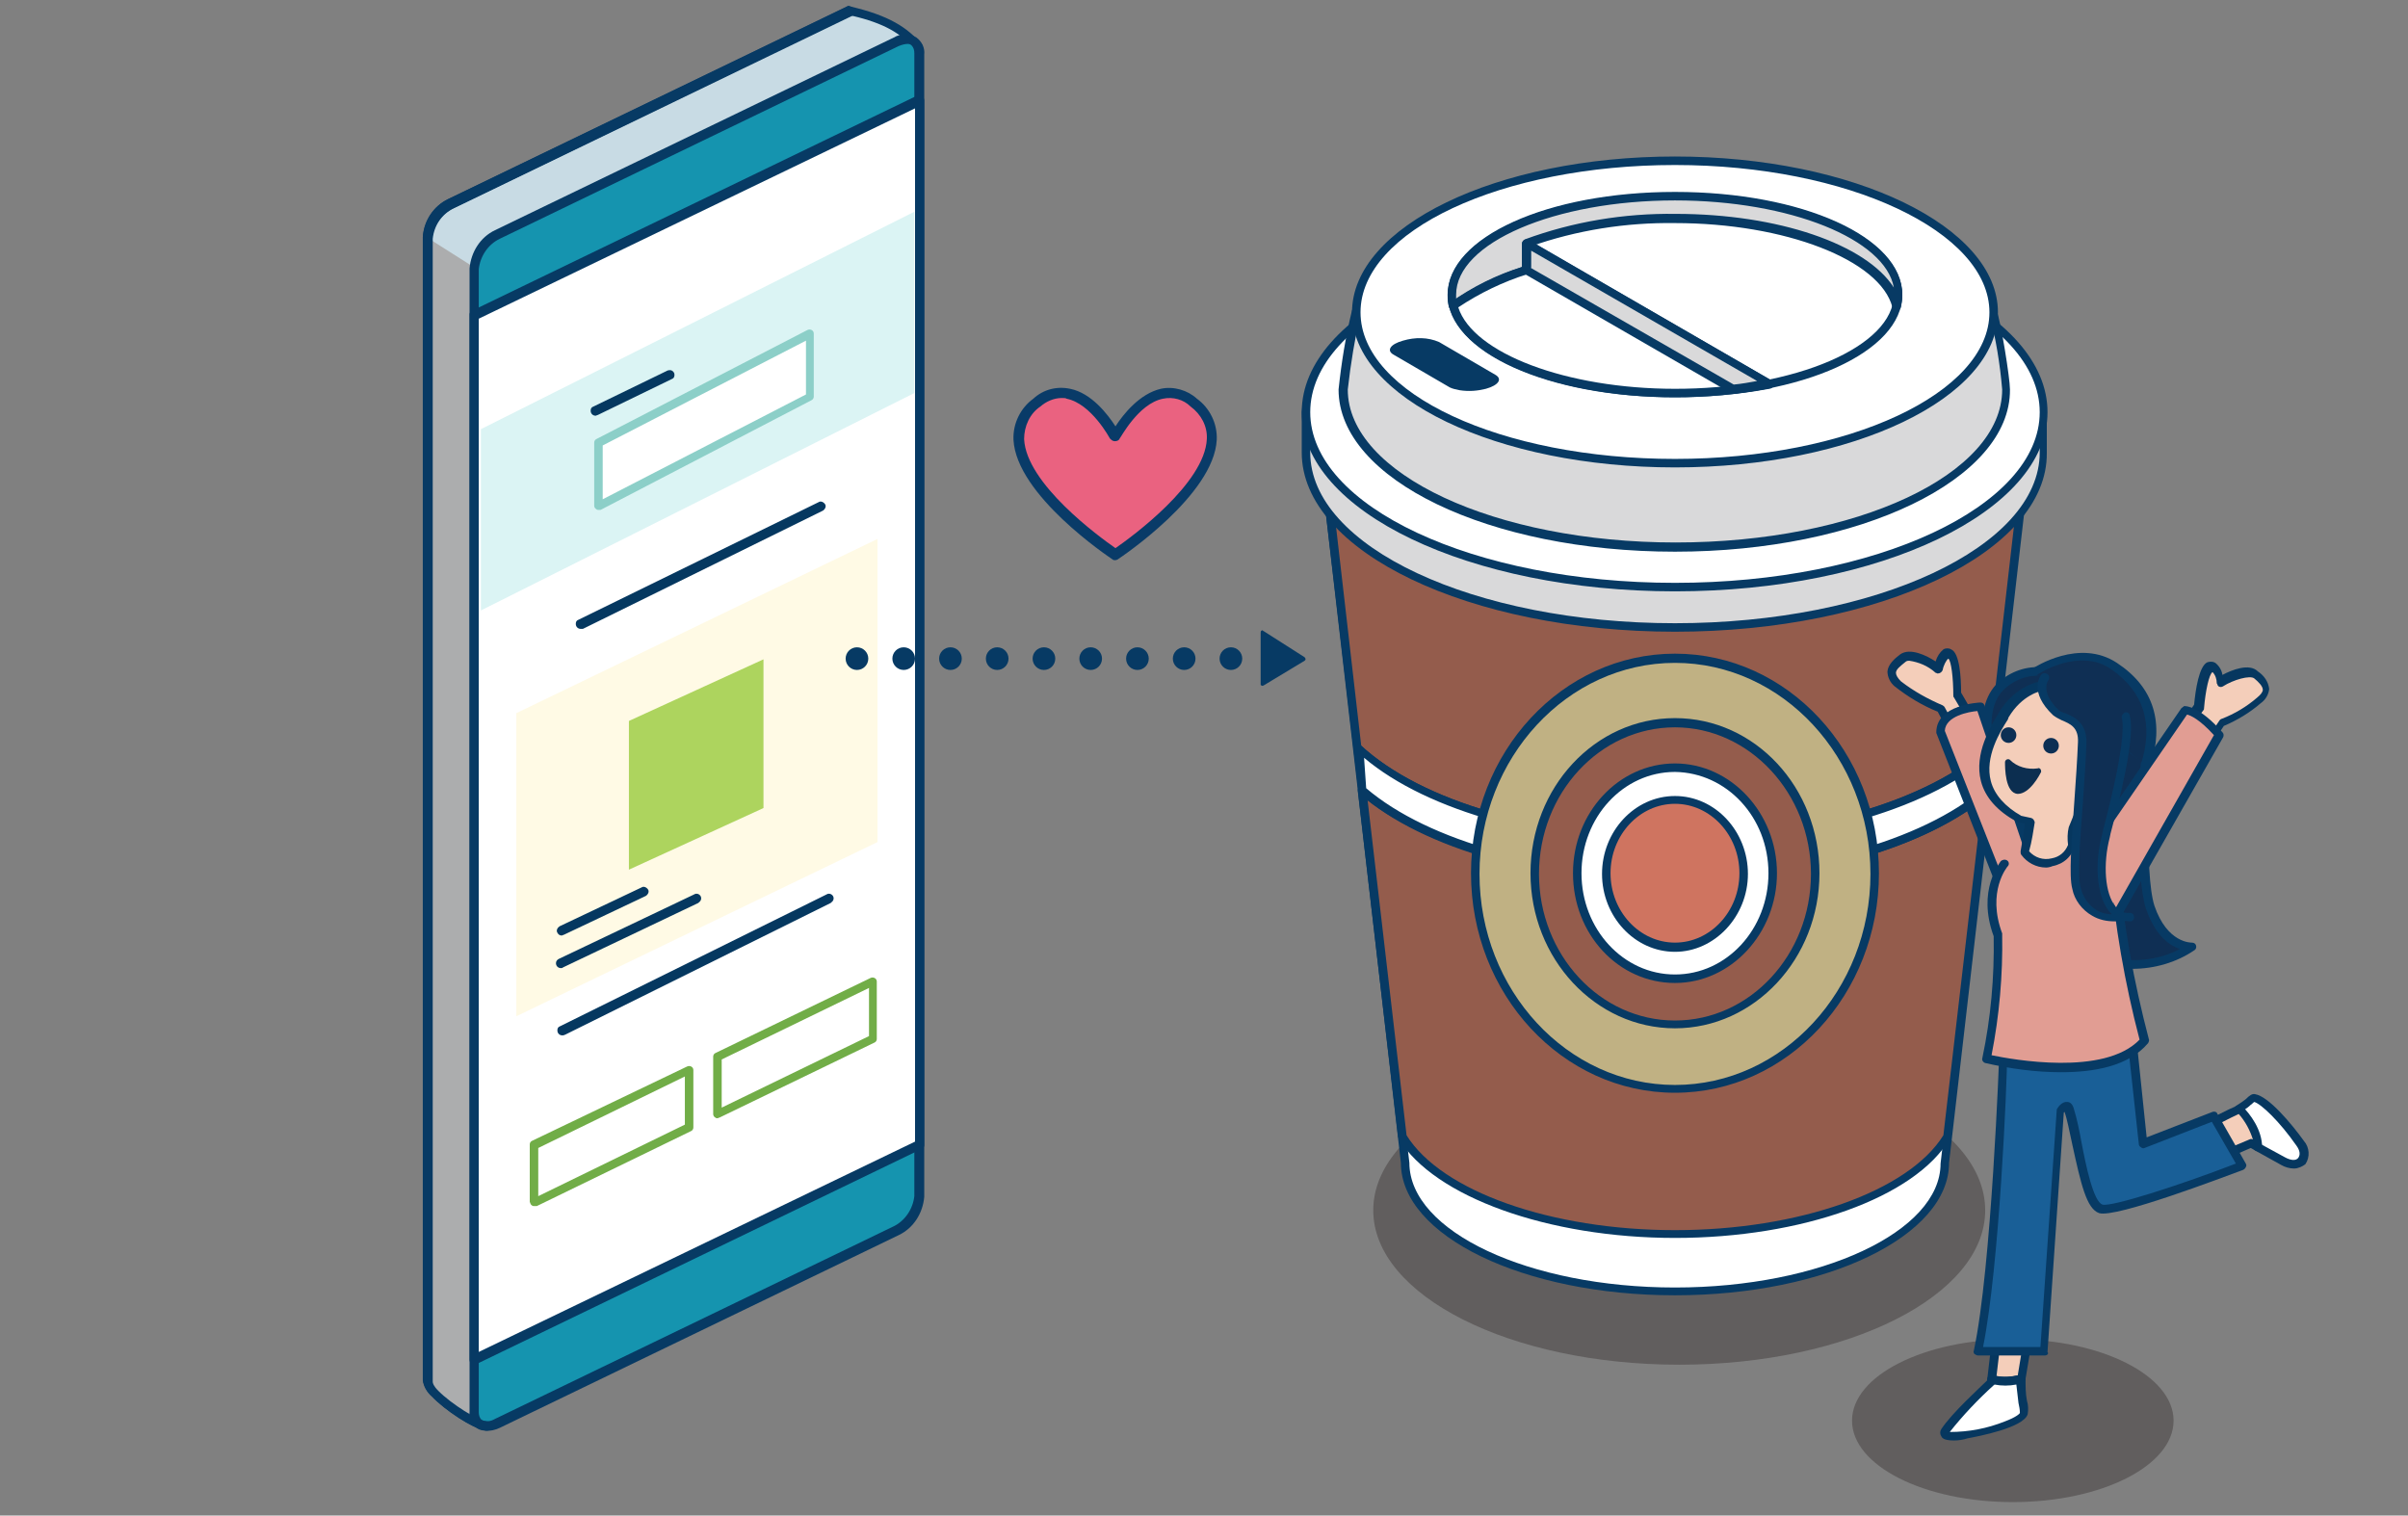 <?xml version="1.0" encoding="utf-8"?>
<!-- Generator: Adobe Illustrator 25.4.8, SVG Export Plug-In . SVG Version: 6.00 Build 0)  -->
<svg version="1.1" id="レイヤー_1" xmlns="http://www.w3.org/2000/svg" xmlns:xlink="http://www.w3.org/1999/xlink" x="0px"
	 y="0px" viewBox="0 0 340 214" style="enable-background:new 0 0 340 214;" xml:space="preserve" width="340" height="214">
<rect x="0" y="0" width="340" height="214" fill="#808080" stroke="none"/>
<style type="text/css">
	.st0{fill:#C8DBE4;}
	.st1{fill:#073A64;}
	.st2{fill:#ACADAE;}
	.st3{fill:#1594AF;}
	.st4{fill:#FFFFFF;}
	.st5{fill:#FFFAE5;}
	.st6{fill:#DBF4F4;}
	.st7{fill:#8CCFC8;}
	.st8{fill:#71AD47;}
	.st9{fill:none;}
	.st10{fill:#053860;}
	.st11{fill:#ADD45E;}
	.st12{opacity:0.3;fill:#1A0E0E;enable-background:new    ;}
	.st13{fill:#945C4C;}
	.st14{fill:#C0B183;}
	.st15{fill:#CF7460;}
	.st16{fill:#D9D9DA;}
	.st17{fill:#0F2F54;}
	.st18{fill:#F4CEBA;}
	.st19{fill:#06375F;}
	.st20{fill:#E19D93;}
	.st21{fill:#195F97;}
	.st22{fill:#0C2F54;}
	.st23{fill:#0C2E50;}
	.st24{fill:#EA6280;}
	.st25{fill:#093B68;}
</style>
<g id="レイヤー_2_00000018957426953273287280000016211280554080308374_">
	<g id="イラスト">
		<path class="st0" d="M129.6,6.6c-1.8-2.1-4.1-3.8-9.6-5.1L63.7,28.7c-1.9,0.9-3.1,2.8-3.3,4.9v161.3c0,1.8,6.2,6.2,8.3,6.4
			L129.6,6.6z"/>
		<path class="st1" d="M61,197.2c-0.7-0.6-1.1-1.4-1.3-2.3V33.5c0.2-2.3,1.5-4.4,3.6-5.4l56.3-27.2c0.1-0.1,0.3-0.1,0.4,0
			c5.6,1.3,8.1,3,10.1,5.3c0.2,0.2,0.2,0.4,0.2,0.7L69.3,201.6c-0.1,0.3-0.3,0.4-0.6,0.4h-0.2C66.7,201.7,62.8,199.1,61,197.2z
			 M120.2,2.2L64,29.4c-1.7,0.8-2.8,2.5-3,4.3V195c0,0.1,0.2,0.6,0.8,1.3c1.8,1.8,3.9,3.3,6.3,4.3L128.9,6.7
			C127.2,4.8,125,3.3,120.2,2.2L120.2,2.2z"/>
		<path class="st2" d="M68.7,201.3l2.8-8.9L70.8,40.2l-10.4-6.6v161.3C60.4,196.8,66.6,201.2,68.7,201.3z"/>
		<path class="st3" d="M126.6,173.8l-56.3,27.3c-1.8,0.9-3.3,0.1-3.3-1.7V38c0.2-2.1,1.4-3.9,3.3-4.9l56.3-27.2
			c1.8-0.9,3.3-0.1,3.3,1.7v161.3C129.7,171,128.5,172.9,126.6,173.8z"/>
		<path class="st1" d="M67.4,201.7c-0.8-0.6-1.2-1.5-1.1-2.4V37.9c0.2-2.3,1.5-4.4,3.6-5.4l56.3-27.2c1-0.6,2.2-0.6,3.2,0
			c0.8,0.6,1.2,1.5,1.1,2.4V169c-0.2,2.3-1.5,4.4-3.6,5.4l-56.3,27.2c-0.6,0.3-1.4,0.5-2.1,0.4C68.1,202,67.7,201.9,67.4,201.7z
			 M126.9,6.5L70.6,33.7c-1.7,0.8-2.8,2.5-3,4.3v161.4c0,0.4,0.1,0.8,0.4,1.1c0.6,0.3,1.3,0.2,1.8-0.1l56.3-27.2l0,0
			c1.7-0.8,2.8-2.5,3-4.3V7.5c0-0.4-0.1-0.8-0.4-1.1c-0.1-0.1-0.3-0.2-0.5-0.2C127.8,6.2,127.4,6.3,126.9,6.5z"/>
		<polygon class="st4" points="129.9,161.6 67,192 67,44.5 129.9,14.2 		"/>
		<path class="st1" d="M66.6,192.6c-0.2-0.1-0.3-0.4-0.3-0.6V44.4c0-0.2,0.1-0.4,0.3-0.5l62.9-30.4c0.2-0.1,0.5-0.1,0.7,0.1
			c0.2,0.1,0.3,0.4,0.3,0.6v147.5c0,0.2-0.1,0.4-0.3,0.5l-62.9,30.4c-0.1,0.1-0.2,0.1-0.4,0.1C66.8,192.7,66.7,192.6,66.6,192.6z
			 M129.2,15.3L67.6,45v145.9l61.6-29.7V15.3z"/>
		<path class="st1" d="M68.6,202h0.2c0.3,0,0.6-0.2,0.6-0.5c0,0,0-0.1,0-0.1c0-0.4-0.3-0.7-0.7-0.7c-1.2-0.1-4.9-2.4-6.8-4.3
			c-0.7-0.7-0.8-1.1-0.8-1.3V33.7c0.2-1.9,1.3-3.5,3-4.3l56.3-27.2c0.3-0.2,0.4-0.6,0.2-0.9c0,0,0,0,0,0c-0.2-0.3-0.6-0.5-0.9-0.4
			L63.3,28.1c-2.1,1-3.5,3.1-3.6,5.4v161.4c0.1,0.9,0.6,1.7,1.3,2.3C62.8,199.1,66.7,201.7,68.6,202z"/>
		<polygon class="st5" points="72.9,143.5 123.9,118.9 123.9,76.1 72.9,100.7 		"/>
		<polygon class="st6" points="67.9,86.2 129.1,55.5 129.1,29.9 67.9,60.6 		"/>
		<polygon class="st4" points="84.5,71.5 114.3,56.1 114.3,47.2 84.5,62.6 		"/>
		<path class="st7" d="M84.5,72c-0.1,0-0.2,0-0.3-0.1c-0.2-0.1-0.3-0.3-0.3-0.5v-8.9c0-0.2,0.1-0.4,0.3-0.5l29.8-15.4
			c0.2-0.1,0.4-0.1,0.6,0c0.2,0.1,0.3,0.3,0.3,0.5V56c0,0.2-0.1,0.4-0.3,0.5L84.8,72C84.7,72,84.6,72,84.5,72z M85.1,62.9v7.6
			l28.7-14.8v-7.6L85.1,62.9z"/>
		<polygon class="st4" points="101.3,157.3 123.3,146.7 123.3,138.7 101.3,149.3 		"/>
		<path class="st8" d="M101.3,157.9c-0.1,0-0.2,0-0.3-0.1c-0.2-0.1-0.3-0.3-0.3-0.5v-8.1c0-0.2,0.1-0.4,0.3-0.5l21.9-10.6
			c0.2-0.1,0.4-0.1,0.6,0c0.2,0.1,0.3,0.3,0.3,0.5v8.1c0,0.2-0.1,0.4-0.3,0.5l-21.9,10.6C101.5,157.8,101.4,157.9,101.3,157.9z
			 M101.9,149.6v6.8l20.8-10.1v-6.8L101.9,149.6z"/>
		<polygon class="st4" points="75.4,169.8 97.2,159.2 97.2,151.1 75.4,161.7 		"/>
		<path class="st8" d="M75.4,170.3c-0.1,0-0.2,0-0.3-0.1c-0.2-0.1-0.2-0.3-0.3-0.5v-8.1c0-0.2,0.1-0.4,0.3-0.5L97,150.6
			c0.2-0.1,0.4-0.1,0.6,0c0.2,0.1,0.3,0.3,0.3,0.5v8.1c0,0.2-0.1,0.4-0.3,0.5l-21.8,10.6C75.6,170.3,75.5,170.3,75.4,170.3z
			 M76,162.1v6.8l20.7-10.1V152L76,162.1z"/>
		<line class="st9" x1="116" y1="71.5" x2="82" y2="88.2"/>
		<path class="st10" d="M82,88.8c-0.4,0-0.7-0.3-0.7-0.7c0-0.3,0.1-0.5,0.4-0.6l33.9-16.6c0.3-0.2,0.7,0,0.9,0.3
			c0.2,0.3,0,0.7-0.3,0.9c0,0,0,0,0,0L82.3,88.8C82.2,88.8,82.1,88.8,82,88.8z"/>
		<line class="st9" x1="94.6" y1="52.9" x2="84.1" y2="58"/>
		<path class="st10" d="M84.1,58.7c-0.4,0-0.7-0.3-0.7-0.7c0-0.3,0.1-0.5,0.4-0.6l10.5-5.1c0.4-0.1,0.7,0,0.9,0.4
			c0.1,0.3,0,0.7-0.3,0.8l-10.5,5.1C84.3,58.6,84.2,58.7,84.1,58.7z"/>
		<line class="st9" x1="117" y1="126.9" x2="79.4" y2="145.5"/>
		<path class="st10" d="M79.4,146.2c-0.4,0-0.7-0.3-0.7-0.7c0-0.3,0.1-0.5,0.4-0.6l37.6-18.6c0.3-0.2,0.7-0.1,0.9,0.2
			c0.2,0.3,0.1,0.7-0.2,0.9c0,0-0.1,0.1-0.1,0.1l-37.5,18.6C79.6,146.2,79.5,146.2,79.4,146.2z"/>
		<line class="st9" x1="90.9" y1="125.9" x2="79.3" y2="131.4"/>
		<path class="st10" d="M79.3,132.1c-0.3,0-0.5-0.2-0.6-0.4c-0.2-0.3,0-0.7,0.3-0.9c0,0,0,0,0,0l11.6-5.5c0.3-0.2,0.7,0,0.9,0.3
			c0,0,0,0,0,0c0.2,0.3,0,0.7-0.3,0.9L79.6,132C79.5,132,79.4,132.1,79.3,132.1z"/>
		<line class="st9" x1="98.4" y1="126.9" x2="79.2" y2="136"/>
		<path class="st10" d="M79.2,136.7c-0.4,0-0.7-0.3-0.7-0.7c0-0.3,0.2-0.5,0.4-0.6l19.1-9.1c0.3-0.2,0.7-0.1,0.9,0.2
			c0.2,0.3,0.1,0.7-0.2,0.9c0,0-0.1,0.1-0.1,0.1l-19.1,9.1C79.4,136.7,79.3,136.7,79.2,136.7z"/>
		<polygon class="st11" points="88.8,122.8 107.8,114.1 107.8,93.1 88.8,101.8 		"/>
		<ellipse class="st12" cx="237.1" cy="170.9" rx="43.2" ry="21.8"/>
		<path class="st4" d="M186.9,65.6l11.4,98.6c0,10,17.1,18.1,38.1,18.1s38.1-8.1,38.1-18.1L286,65.6H186.9z"/>
		<path class="st1" d="M236.5,182.9c-21.4,0-38.7-8.4-38.7-18.7l-11.4-98.6c0-0.3,0.2-0.6,0.5-0.7c0,0,0,0,0.1,0h99.1
			c0.2,0,0.3,0.1,0.4,0.2c0.1,0.1,0.2,0.3,0.1,0.5l-11.4,98.6C275.2,174.5,257.9,182.9,236.5,182.9z M187.6,66.2l11.4,98
			c0,9.7,16.9,17.6,37.5,17.6s37.5-7.9,37.5-17.5l11.4-98L187.6,66.2z"/>
		<path class="st13" d="M192.4,111.6l5.7,48.9c4.8,7.9,20.2,13.8,38.5,13.8s33.6-5.8,38.5-13.8l5.7-48.9
			c-8.6,7.4-25.1,12.4-44.1,12.4S200.9,119,192.4,111.6z"/>
		<path class="st1" d="M236.5,174.8c-17.9,0-34-5.8-39-14c0-0.1-0.1-0.2-0.1-0.3l-5.7-48.9c0-0.3,0.2-0.6,0.5-0.7
			c0.2,0,0.4,0,0.5,0.2c8.8,7.6,25.5,12.3,43.7,12.3s35-4.7,43.7-12.3c0.2-0.2,0.5-0.2,0.7-0.1c0.2,0.1,0.3,0.4,0.3,0.6l-5.7,48.9
			c0,0.1,0,0.2-0.1,0.3C270.4,169.1,254.4,174.8,236.5,174.8z M198.6,160.3c4.9,7.9,20.4,13.4,37.9,13.4s33-5.5,37.9-13.4l5.5-47.3
			c-9.2,7.2-25.6,11.6-43.4,11.6s-34.1-4.4-43.4-11.6L198.6,160.3z"/>
		<path class="st13" d="M281.3,105.6l4.8-40.9h-99.2l4.8,40.9c8.3,7.7,25.2,13.1,44.8,13.1S273,113.3,281.3,105.6z"/>
		<path class="st1" d="M236.5,119.3c-19.1,0-36.5-5.1-45.2-13.2c-0.1-0.1-0.2-0.2-0.2-0.4l-4.8-40.9c0-0.2,0-0.3,0.1-0.5
			c0.1-0.1,0.3-0.2,0.4-0.2h99.1c0.2,0,0.3,0.1,0.4,0.2c0.1,0.1,0.2,0.3,0.1,0.5l-4.8,40.9c0,0.1-0.1,0.3-0.2,0.4
			C272.9,114.2,255.6,119.3,236.5,119.3z M192.2,105.3c8.6,7.9,25.5,12.8,44.3,12.8s35.6-4.9,44.3-12.8l4.6-40h-97.8L192.2,105.3z
			 M281.3,105.6L281.3,105.6z"/>
		<path class="st4" d="M236.5,118.7c-19.6,0-36.5-5.3-44.8-13.1l0.7,6c8.6,7.4,25.1,12.4,44.1,12.4s35.6-5,44.1-12.4l0.7-6
			C273,113.3,256.1,118.7,236.5,118.7z"/>
		<path class="st1" d="M236.5,124.7c-18.5,0-35.6-4.8-44.5-12.6c-0.1-0.1-0.2-0.2-0.2-0.4l-0.7-6c0-0.3,0.1-0.5,0.3-0.6
			c0.2-0.1,0.5-0.1,0.7,0.1c8.6,8,25.6,12.9,44.4,12.9s35.9-5,44.4-12.9c0.2-0.2,0.5-0.2,0.7-0.1c0.2,0.1,0.4,0.4,0.3,0.6l-0.7,6
			c0,0.2-0.1,0.3-0.2,0.4C272,119.8,255,124.7,236.5,124.7z M192.9,111.3c8.8,7.5,25.5,12.1,43.6,12.1s34.8-4.6,43.6-12.1l0.5-4.3
			c-9.1,7.6-25.8,12.2-44,12.2s-35-4.6-44-12.2L192.9,111.3z"/>
		<ellipse class="st14" cx="236.5" cy="123.4" rx="28.2" ry="30.4"/>
		<path class="st1" d="M236.5,154.3c-15.9,0-28.8-13.9-28.8-31s12.9-31,28.8-31s28.8,13.9,28.8,31S252.4,154.3,236.5,154.3z
			 M236.5,93.6c-15.2,0-27.6,13.4-27.6,29.8s12.4,29.8,27.6,29.8s27.6-13.4,27.6-29.8S251.7,93.6,236.5,93.6z"/>
		<ellipse class="st13" cx="236.5" cy="123.4" rx="19.8" ry="21.3"/>
		<path class="st1" d="M236.5,145.2c-11.2,0-20.4-9.8-20.4-21.9s9.1-21.9,20.4-21.9s20.4,9.8,20.4,21.9S247.7,145.2,236.5,145.2z
			 M236.5,102.7c-10.6,0-19.2,9.3-19.2,20.7s8.6,20.7,19.2,20.7s19.2-9.3,19.2-20.7S247,102.7,236.5,102.7z"/>
		<ellipse class="st4" cx="236.5" cy="123.4" rx="13.8" ry="14.9"/>
		<path class="st1" d="M236.5,138.8c-8,0-14.4-6.9-14.4-15.5s6.5-15.5,14.4-15.5s14.4,7,14.4,15.5S244.4,138.8,236.5,138.8z
			 M236.5,109c-7.3,0-13.2,6.4-13.2,14.3s5.9,14.3,13.2,14.3s13.2-6.4,13.2-14.3S243.8,109.1,236.5,109L236.5,109z"/>
		<ellipse class="st15" cx="236.5" cy="123.4" rx="9.7" ry="10.4"/>
		<path class="st1" d="M236.5,134.4c-5.7,0-10.3-5-10.3-11s4.6-11,10.3-11s10.3,5,10.3,11S242.1,134.4,236.5,134.4z M236.5,113.5
			c-5,0-9.1,4.4-9.1,9.8s4.1,9.8,9.1,9.8s9.1-4.4,9.1-9.8S241.5,113.5,236.5,113.5z"/>
		<path class="st16" d="M288.5,63.9c0,13.6-23.3,24.7-52,24.7s-52.1-11.1-52.1-24.7c0-0.4,0-5.3,0-5.7c1.2-13.1,24.1-19,52.1-19
			c27.8,0,50.5,6,52,19C288.6,58.6,288.5,63.4,288.5,63.9z"/>
		<path class="st1" d="M236.5,89.2c-29,0-52.7-11.3-52.7-25.3v-0.6c0-3.5,0-4.9,0-5.1c1.1-12.2,20.8-19.5,52.6-19.5
			c31.5,0,51.2,7.3,52.6,19.5c0,0.3,0,2.3,0,5v0.8C289.1,77.9,265.5,89.2,236.5,89.2z M236.5,39.8c-31.1,0-50.4,6.9-51.5,18.4
			c0,0.3,0,3.9,0,5v0.7c0,13.3,23.1,24.1,51.5,24.1s51.5-10.8,51.5-24.1v-0.8c0-1.2,0-4.5,0-4.9C286.6,46.9,266.9,39.8,236.5,39.8
			L236.5,39.8z"/>
		<ellipse class="st4" cx="236.5" cy="58.2" rx="52" ry="24.7"/>
		<path class="st1" d="M236.5,83.5c-29,0-52.7-11.3-52.7-25.3s23.6-25.3,52.7-25.3s52.6,11.3,52.6,25.3S265.5,83.5,236.5,83.5z
			 M236.5,34.1c-28.4,0-51.5,10.8-51.5,24.1s23.1,24.1,51.5,24.1s51.5-10.8,51.5-24.1S264.9,34.1,236.5,34.1z"/>
		<path class="st16" d="M283.3,55.1c0,12.3-21,22.2-46.8,22.2s-46.9-10-46.9-22.2c0.4-3.7,1-7.4,1.9-11c3.8-10.4,21.9-11.3,45-11.3
			c22.6,0,40.6,1.1,45,11.3C282.1,45.5,283.3,53.5,283.3,55.1z"/>
		<path class="st1" d="M236.5,77.9C210.3,77.9,189,67.7,189,55c0.4-3.8,1-7.5,1.9-11.2c4-10.8,22.2-11.6,45.5-11.6
			c22.2,0,40.9,0.9,45.5,11.6c0.6,1.5,1.9,9.6,1.9,11.2C283.9,67.7,262.6,77.9,236.5,77.9z M236.5,33.4c-22.9,0-40.7,0.8-44.4,10.8
			c-0.8,3.6-1.4,7.2-1.8,10.8c0,11.9,20.8,21.6,46.3,21.6S282.7,67,282.7,55c-0.3-3.6-0.9-7.2-1.8-10.7
			C276.6,34.3,257.4,33.4,236.5,33.4z"/>
		<ellipse class="st4" cx="236.5" cy="44.1" rx="45" ry="21.3"/>
		<path class="st1" d="M236.5,66c-25.1,0-45.6-9.8-45.6-21.9s20.4-22,45.6-22s45.6,9.9,45.6,22S261.6,66,236.5,66z M236.5,23.3
			c-24.5,0-44.4,9.3-44.4,20.8s19.9,20.7,44.4,20.7s44.4-9.3,44.4-20.7S260.9,23.3,236.5,23.3z"/>
		<path class="st1" d="M206.1,55.1c-0.5-0.1-1-0.2-1.4-0.4l-7.9-4.6c-1.1-0.6-0.5-1.5,1.3-2c1.7-0.5,3.5-0.5,5.1,0.2l7.9,4.6
			c1.1,0.6,0.5,1.5-1.3,2C208.6,55.2,207.4,55.3,206.1,55.1z"/>
		<ellipse class="st4" cx="236.5" cy="41.6" rx="31.5" ry="13.9"/>
		<path class="st1" d="M236.5,56.1c-18,0-32.1-6.4-32.1-14.5s14.1-14.5,32.1-14.5s32.1,6.4,32.1,14.5S254.5,56.1,236.5,56.1z
			 M236.5,28.3c-17,0-30.9,6-30.9,13.3s13.9,13.3,30.9,13.3s30.9-6,30.9-13.3S253.5,28.3,236.5,28.3z"/>
		<path class="st16" d="M236.5,30.9c16.2,0,29.5,5.4,31.3,12.3c0.1-0.5,0.2-1,0.2-1.6c0-7.7-14.1-13.9-31.5-13.9S205,33.9,205,41.6
			c0,0.5,0.1,1.1,0.2,1.6c3.2-2.2,6.7-3.8,10.3-5l-0.1-3.7C222.2,32,229.3,30.7,236.5,30.9z"/>
		<path class="st1" d="M205.2,43.8c-0.1,0-0.1,0-0.2,0c-0.2-0.1-0.3-0.2-0.4-0.4c-0.2-0.6-0.2-1.1-0.2-1.7
			c0-8.1,14.1-14.5,32.1-14.5s32.1,6.4,32.1,14.5c0,0.6-0.1,1.2-0.2,1.7c-0.1,0.3-0.3,0.5-0.6,0.5l0,0c-0.3,0-0.5-0.2-0.6-0.5
			c-1.7-6.7-15.2-11.9-30.7-11.9c-6.9-0.1-13.9,1-20.4,3.3l0.1,3.3c0,0.3-0.2,0.5-0.4,0.6c-3.6,1.1-7,2.8-10.1,4.9
			C205.4,43.7,205.3,43.8,205.2,43.8z M236.5,28.3c-17,0-30.9,6-30.9,13.3c0,0.2,0,0.4,0,0.6c2.9-1.9,6-3.4,9.3-4.5v-3.3
			c0-0.2,0.2-0.5,0.4-0.6c6.8-2.5,14-3.7,21.3-3.6c14.5,0,26.9,4.3,30.8,10.4C266.2,33.8,252.8,28.3,236.5,28.3z"/>
		<path class="st4" d="M205.2,43.1c1.7,6.9,15.1,12.3,31.3,12.3c4.5,0,8.9-0.4,13.3-1.3l-34.3-19.8v3.8
			C211.8,39.3,208.4,40.9,205.2,43.1z"/>
		<path class="st1" d="M236.5,56.1c-16.3,0-30-5.5-31.9-12.8c-0.1-0.2,0-0.5,0.2-0.6c3.1-2.2,6.5-3.9,10.1-5v-3.3
			c0-0.2,0.1-0.4,0.3-0.5c0.2-0.1,0.4-0.1,0.6,0l34.3,19.8c0.3,0.1,0.5,0.5,0.3,0.8c-0.1,0.2-0.3,0.4-0.6,0.4
			C245.5,55.7,241,56.1,236.5,56.1z M205.9,43.4c2.1,6.5,15.3,11.5,30.6,11.5c3.9,0,7.8-0.3,11.6-1l-32-18.5v2.7
			c0,0.3-0.2,0.5-0.4,0.6C212.2,39.8,208.9,41.4,205.9,43.4z"/>
		<path class="st16" d="M215.5,38.2L244.7,55c1.8-0.2,3.5-0.5,5.1-0.8l-34.3-19.8V38.2z"/>
		<path class="st1" d="M244.7,55.6c-0.1,0-0.2,0-0.3-0.1l-29.1-16.8c-0.2-0.1-0.3-0.3-0.3-0.5v-3.8c0-0.2,0.1-0.4,0.3-0.5
			c0.2-0.1,0.4-0.1,0.6,0l34.2,19.8c0.2,0.1,0.3,0.4,0.3,0.6c0,0.2-0.2,0.4-0.5,0.5C248.2,55.1,246.5,55.4,244.7,55.6L244.7,55.6z
			 M216.1,37.8l28.7,16.5c1.1-0.1,2.2-0.3,3.3-0.5l-31.9-18.4V37.8z"/>
		<ellipse class="st12" cx="284.2" cy="200.6" rx="22.7" ry="11.5"/>
		<path class="st17" d="M303,107.1c0,0-0.9,16.2,0.7,20.9c2,5.8,5.9,5.6,5.9,5.6c-11.4,7.9-26.8-5.1-26.8-5.1s0.1-6.6-1.7-10.7
			s6.6-22.2,6.6-22.2L303,107.1z"/>
		<path class="st1" d="M301.1,136.8c-9.4,0-18.3-7.4-18.8-7.8c-0.1-0.1-0.2-0.3-0.2-0.5c0-0.1,0.1-6.5-1.6-10.4
			c-1.9-4.2,5.7-20.8,6.6-22.7c0.1-0.2,0.2-0.3,0.4-0.3c0.2,0,0.4,0,0.5,0.1l15.4,11.5c0.2,0.1,0.2,0.3,0.2,0.5
			c0,0.2-0.9,16.1,0.6,20.7c1.8,5.3,5.2,5.2,5.3,5.2c0.3,0,0.6,0.2,0.6,0.6c0,0.2-0.1,0.4-0.3,0.5
			C307.3,135.9,304.2,136.8,301.1,136.8z M283.3,128.3c1.8,1.4,14.5,11,24.5,5.7c-1.5-0.5-3.5-1.9-4.8-5.7
			c-1.5-4.5-0.9-18.4-0.7-20.8l-14.5-10.9c-2.5,5.4-7.6,18-6.3,21C283.3,121.3,283.3,126.9,283.3,128.3L283.3,128.3z"/>
		<path class="st17" d="M288.1,94.8c0,0-9.3-0.6-7.3,10.7l15.6,0.4"/>
		<path class="st1" d="M296.4,106.5L296.4,106.5l-15.6-0.4c-0.3,0-0.5-0.2-0.6-0.5c-0.7-3.9-0.2-6.9,1.6-8.9
			c1.7-1.7,3.9-2.6,6.3-2.5c0.3,0,0.6,0.3,0.6,0.6c0,0.3-0.3,0.6-0.6,0.6c0,0,0,0,0,0c-2-0.1-3.9,0.7-5.3,2.1
			c-1.5,1.6-1.9,4.1-1.4,7.4l15.1,0.3c0.3,0,0.6,0.3,0.6,0.6C297,106.2,296.7,106.5,296.4,106.5L296.4,106.5z"/>
		<path class="st18" d="M274,100c-2.2-0.9-4.2-2.1-6.1-3.5c-1.5-1.6-0.8-2.5,0.7-3.6s5,1.4,5,1.4s0.5-2.5,1.7-2s1.1,5.7,1.1,5.7
			l3.3,5.6l-2.9,1.4L274,100z"/>
		<path class="st19" d="M276.7,105.7c-0.2,0-0.4-0.1-0.5-0.3l-2.6-4.9c-2.2-0.9-4.2-2.1-6.1-3.6c-0.6-0.5-1-1.3-1-2.1
			c0.1-1,1-1.8,1.8-2.4c1.4-1,3.8,0.2,5,1c0.2-0.7,0.6-1.3,1.1-1.7c0.3-0.2,0.8-0.2,1.1,0c1.2,0.5,1.4,4,1.4,6.1l3.2,5.5
			c0.1,0.1,0.1,0.3,0.1,0.5c-0.1,0.2-0.2,0.3-0.3,0.4l-2.9,1.4C276.9,105.7,276.8,105.7,276.7,105.7z M269.6,93.3
			c-0.2,0-0.4,0-0.6,0.2c-0.6,0.5-1.3,1-1.3,1.5c0,0.3,0.2,0.7,0.7,1.2c1.8,1.4,3.8,2.5,5.9,3.4c0.1,0.1,0.2,0.1,0.3,0.3l2.5,4.6
			l1.8-0.9l-3-5.1c-0.1-0.1-0.1-0.2-0.1-0.3c0-2.5-0.3-4.9-0.7-5.2c-0.3,0.2-0.7,1-0.8,1.6c-0.1,0.3-0.4,0.5-0.7,0.5
			c-0.1,0-0.2-0.1-0.3-0.1C272.2,94,270.9,93.5,269.6,93.3z"/>
		<path class="st20" d="M286.6,120.3l-7-20.5c0,0-5.6,0.3-5.7,3.5l8.6,21.9"/>
		<path class="st1" d="M282.6,125.8c-0.2,0-0.5-0.2-0.6-0.4l-8.6-21.9c0-0.1,0-0.2,0-0.2c0.1-3.8,6-4.1,6.2-4.1
			c0.3,0,0.5,0.1,0.6,0.4l7,20.5c0.1,0.3-0.1,0.7-0.4,0.8c-0.3,0.1-0.7-0.1-0.8-0.4l-6.8-20.1c-1.2,0.1-4.5,0.7-4.6,2.8l8.6,21.8
			c0.1,0.3,0,0.7-0.3,0.8c0,0,0,0,0,0C282.8,125.8,282.7,125.8,282.6,125.8z"/>
		<path class="st4" d="M316,156.6c1-0.4,1.9-1.7,2.3-1.6c1.4,0.2,4.3,3.3,6.5,6.4c1.4,2,0,3.9-2.4,2.6l-3.6-2
			C318.7,159.7,317,157.6,316,156.6z"/>
		<path class="st19" d="M323.9,165c-0.6,0-1.3-0.2-1.8-0.5l-3.6-2c-0.2-0.1-0.3-0.3-0.3-0.5c0-2.1-1.5-4-2.5-5
			c-0.1-0.1-0.2-0.3-0.2-0.5c0-0.2,0.2-0.3,0.3-0.4c0.5-0.3,0.9-0.6,1.3-0.9c0.5-0.5,0.9-0.8,1.3-0.7c1.9,0.3,5.1,4.1,6.9,6.6
			c0.8,0.9,0.9,2.3,0.2,3.3C325.1,164.7,324.5,165,323.9,165z M319.3,161.6l3.3,1.8c0.9,0.5,1.6,0.5,1.9,0.1s0.3-1-0.3-1.8
			c-2.3-3.3-4.9-5.8-5.9-6.1c-0.2,0.1-0.3,0.3-0.5,0.4c-0.3,0.3-0.6,0.5-0.9,0.7C318.2,158.1,319,159.8,319.3,161.6L319.3,161.6z"/>
		<path class="st18" d="M307.4,161.2c0,0,5.6-3.2,8.7-4.6c1,1,2.6,3.1,2.6,5.4l-1-0.5l-11.2,4.7L307.4,161.2z"/>
		<path class="st19" d="M306.6,166.8c-0.1,0-0.3,0-0.4-0.1c-0.2-0.1-0.3-0.4-0.2-0.6l0.8-5c0-0.2,0.1-0.3,0.3-0.4
			c0.2-0.1,5.6-3.2,8.8-4.6c0.2-0.1,0.5,0,0.7,0.1c1.1,1.1,2.8,3.3,2.8,5.8c0,0.2-0.1,0.4-0.3,0.5c-0.2,0.1-0.4,0.1-0.6,0l-0.7-0.4
			l-10.9,4.7C306.8,166.8,306.7,166.8,306.6,166.8z M308,161.6l-0.6,3.6l10.2-4.3c0.2-0.1,0.3-0.1,0.5,0c-0.4-1.3-1.1-2.6-2-3.6
			C313.3,158.6,309,161,308,161.6L308,161.6z"/>
		<path class="st18" d="M281.2,194.8l2.8-24.1l4.6,0.7c0,0-1.8,15.3-3.2,23.1c0,0,0,0.1,0,0.1C284.1,195.1,282.6,195.1,281.2,194.8z
			"/>
		<path class="st19" d="M283,195.6c-0.7,0-1.4-0.1-2-0.3c-0.3-0.1-0.5-0.4-0.4-0.6l2.8-24.1c0-0.2,0.1-0.3,0.2-0.4
			c0.1-0.1,0.3-0.1,0.5-0.1l4.6,0.7c0.3,0,0.5,0.3,0.5,0.7c0,0.1-1.8,15.4-3.2,23.2c0-0.1,0,0,0,0.1c0,0.2-0.2,0.4-0.4,0.5
			C284.8,195.5,283.9,195.6,283,195.6z M281.9,194.3c1,0.2,2,0.1,3-0.1c1.2-6.9,2.8-19.4,3.1-22.3l-3.4-0.6L281.9,194.3z"/>
		<path class="st4" d="M281.2,194.8c1.4,0.4,2.8,0.3,4.2-0.1c-0.2,1.4,0.5,4.5,0.4,5c-0.6,1.9-12.5,4.3-11.2,2.4
			c1.6-2.5,6.6-6.9,6.6-6.9L281.2,194.8z"/>
		<path class="st19" d="M275.9,203.4c-1.5,0-1.7-0.4-1.8-0.6c-0.2-0.3-0.2-0.7,0-1c1.5-2.3,5.6-6,6.5-6.9v-0.2
			c0-0.2,0.1-0.3,0.3-0.4c0.2-0.1,0.3-0.1,0.5-0.1c1.3,0.3,2.6,0.3,3.9-0.1c0.3-0.1,0.6,0.1,0.7,0.4c0,0.1,0,0.2,0,0.2
			c0,1.1,0,2.1,0.2,3.1c0.2,0.6,0.2,1.3,0.1,1.9c-0.6,1.9-6.9,3.1-8.5,3.4C277.2,203.3,276.5,203.4,275.9,203.4z M275.3,202.2
			c2.7,0,5.3-0.5,7.8-1.5c1.6-0.6,2.1-1.1,2.1-1.2c0-0.5-0.1-0.9-0.2-1.4c-0.1-0.9-0.2-1.7-0.3-2.6c-1,0.2-2.1,0.2-3.1,0
			c0,0.1-0.1,0.1-0.1,0.1C279.3,197.6,277.2,199.8,275.3,202.2L275.3,202.2z"/>
		<path class="st21" d="M282.9,148.4c0,0-1,30.5-3.6,42.4h9.4l2.3-34c0,0,0.9-1.3,1.2-0.1c1.2,3.5,2.2,13.3,4.5,14
			s19.9-6.1,19.9-6.1l-4-7l-10,3.9l-1.7-16.2L282.9,148.4z"/>
		<path class="st1" d="M288.7,191.4h-9.4c-0.2,0-0.3-0.1-0.5-0.2c-0.1-0.1-0.2-0.3-0.1-0.5c2.5-11.6,3.6-41.9,3.6-42.3
			c0-0.3,0.2-0.5,0.5-0.6l18-3.1c0.3-0.1,0.6,0.2,0.7,0.5c0,0,0,0,0,0l1.6,15.4l9.3-3.6c0.3-0.1,0.6,0,0.7,0.3l4,7
			c0.1,0.2,0.1,0.3,0,0.5c-0.1,0.2-0.2,0.3-0.4,0.4c-3,1.1-17.9,6.8-20.3,6.1c-1.8-0.6-2.6-4.2-3.8-9.7c-0.4-1.8-0.7-3.5-1.1-4.6
			c0,0-0.1,0.1-0.1,0.1l-2.3,33.8C289.3,191.1,289.1,191.4,288.7,191.4z M280,190.2h8.1l2.3-33.4c0-0.1,0-0.2,0.1-0.3
			c0.1-0.2,0.7-1,1.4-0.9c0.3,0,0.7,0.2,0.9,0.9c0.5,1.6,0.8,3.2,1.1,4.8c0.6,3.2,1.7,8.5,3,8.8s10.5-2.6,18.8-5.8l-3.4-5.9
			l-9.5,3.7c-0.2,0.1-0.4,0-0.5-0.1c-0.2-0.1-0.3-0.3-0.3-0.4l-1.7-15.6l-16.9,2.9C283.4,152.8,282.3,178.8,280,190.2L280,190.2z"/>
		<path class="st20" d="M286.7,119.1l5.9,0.1l4.9-0.4l1,3.7c0.7,8.3,2.2,16.5,4.3,24.6c-5.8,6.5-22.3,2.5-22.3,2.5
			c1.2-5.7,1.7-11.6,1.6-17.4c-2.4-6.3,0.9-10.1,0.9-10.1"/>
		<path class="st1" d="M291,151.4c-3.6,0-7.2-0.5-10.7-1.3c-0.3-0.1-0.5-0.4-0.4-0.7c1.2-5.7,1.7-11.4,1.6-17.2
			c-2.4-6.5,0.9-10.4,1-10.6c0.2-0.2,0.6-0.3,0.9-0.1c0.3,0.2,0.3,0.6,0.1,0.8c0,0,0,0,0,0c-0.1,0.1-3,3.6-0.8,9.5
			c0,0.1,0,0.1,0,0.2c0.1,5.7-0.4,11.4-1.5,17c2.9,0.6,15.9,3,20.9-2.2c-2.1-8-3.5-16.1-4.2-24.4l-0.8-3.2l-4.4,0.4l-6-0.1
			c-0.3,0-0.6-0.3-0.6-0.6c0,0,0,0,0,0c0-0.3,0.3-0.6,0.6-0.6l5.9,0.1l4.9-0.4c0.3,0,0.6,0.1,0.6,0.4l1,3.7c0,0,0,0.1,0,0.1
			c0.7,8.3,2.2,16.5,4.3,24.5c0.1,0.2,0,0.4-0.1,0.6C300.5,150.6,295.6,151.4,291,151.4z"/>
		<path class="st18" d="M313.9,102.1c1.9-0.7,3.6-1.8,5.2-3.1c1.6-1.4,1-2.4-0.4-3.6s-5.1,1-5.1,1s-0.3-2.6-1.5-2.1
			s-1.5,5.6-1.5,5.6l-3.8,5.3l3.7,2.2L313.9,102.1z"/>
		<path class="st19" d="M310.4,107.9c-0.1,0-0.2,0-0.3-0.1l-3.7-2.2c-0.1-0.1-0.2-0.2-0.3-0.4c0-0.2,0-0.3,0.1-0.5l3.6-5.2
			c0.2-2.1,0.7-5.5,1.9-6c0.4-0.1,0.8-0.1,1.1,0.1c0.5,0.4,0.9,1,1,1.7c1.3-0.7,3.8-1.7,5-0.5c0.9,0.6,1.5,1.5,1.6,2.5
			c-0.1,0.8-0.5,1.5-1.2,2c-1.5,1.3-3.3,2.4-5.2,3.2l-3.4,5.1C310.9,107.8,310.7,107.9,310.4,107.9z M307.6,104.9l2.6,1.6l3.2-4.8
			c0.1-0.1,0.2-0.2,0.3-0.2c1.8-0.7,3.5-1.7,5-3c0.5-0.4,0.8-0.8,0.8-1.1c0-0.5-0.6-1.1-1.2-1.6s-3,0.2-4.4,1.1
			c-0.3,0.2-0.7,0.1-0.8-0.2c0-0.1-0.1-0.2-0.1-0.2c0-0.6-0.2-1.2-0.6-1.6c-0.5,0.3-1,2.7-1.2,5.1c0,0.1,0,0.2-0.1,0.3L307.6,104.9z
			"/>
		<path class="st20" d="M295.2,119.6l13.2-19.2c0,0,1.6-0.2,4.8,3.5L299,128.9"/>
		<path class="st1" d="M299,129.5c-0.1,0-0.2,0-0.3-0.1c-0.3-0.2-0.4-0.5-0.2-0.8l14.1-24.8c-2-2.2-3.3-2.8-3.8-2.9l-13,18.9
			c-0.2,0.3-0.6,0.3-0.8,0.2c-0.3-0.2-0.3-0.6-0.2-0.8l13.2-19.2c0.1-0.1,0.3-0.2,0.4-0.3c0.3,0,2.1,0,5.4,3.7
			c0.2,0.2,0.2,0.5,0.1,0.7l-14.3,25.1C299.4,129.4,299.2,129.5,299,129.5z"/>
		<path class="st18" d="M285.1,115.5c-8.6-4.8-3.6-12.2-2.1-14.7c2.2-3.6,5.3-4.1,5.7-4c0,0,7.1-1.7,9.6,4.5
			c2.3,5.8,0.4,12-4.3,12.7c0,0-1.2,2.6-1.3,2.9c-0.1,0.8-0.2,1.6,0,2.3c-0.3,2.4-4.8,4-6.7,1.1c0.3-1.5,0.5-3,0.7-4.4L285.1,115.5z
			"/>
		<path class="st19" d="M288.9,122.5c-1.4,0-2.7-0.7-3.5-1.8c-0.1-0.1-0.1-0.3-0.1-0.5c0.2-1.1,0.5-2.9,0.6-3.9l-1-0.2
			c-0.1,0-0.1,0-0.2-0.1c-2.7-1.5-4.4-3.4-5-5.7c-1-3.9,1.4-7.8,2.5-9.6l0.1-0.2c2.1-3.4,5.2-4.3,6.1-4.3l0,0
			c0.9-0.2,7.7-1.3,10.2,4.9c1.5,3.6,1.4,7.5-0.2,10.3c-0.9,1.6-2.4,2.8-4.3,3.1c-0.5,1.1-1.1,2.3-1.1,2.5c-0.1,0.7-0.2,1.4,0,2.1
			c0,0.1,0,0.1,0,0.2c-0.4,1.6-1.6,2.7-3.2,3C289.6,122.4,289.2,122.5,288.9,122.5z M286.5,120.2c0.8,0.9,2,1.3,3.2,1
			c1.1-0.2,1.9-0.9,2.3-1.9c-0.1-0.8-0.1-1.7,0.1-2.5c0.4-1,0.8-2,1.3-3c0.1-0.2,0.3-0.3,0.5-0.3c1.6-0.2,3-1.2,3.7-2.6
			c1.4-2.4,1.5-6,0.2-9.2c-2.3-5.7-8.6-4.2-8.9-4.2c-0.1,0-0.2,0-0.3,0l0,0c-0.4,0-3.1,0.6-5,3.8l-0.1,0.3c-1.1,1.7-3.3,5.3-2.4,8.7
			c0.5,1.9,2,3.6,4.3,4.9l1.4,0.3c0.3,0.1,0.4,0.3,0.5,0.6C287.1,117.3,286.9,118.8,286.5,120.2L286.5,120.2z"/>
		<circle class="st22" cx="283.6" cy="103.8" r="1.1"/>
		<circle class="st22" cx="289.6" cy="105.3" r="1.1"/>
		<path class="st23" d="M287.8,108.9c0,0-1.5,2.8-3,2.8s-1.3-4-1.3-4C284.6,108.8,286.3,109.3,287.8,108.9z"/>
		<path class="st23" d="M284.9,112.1L284.9,112.1c-1.8-0.1-1.8-3.7-1.8-4.5c0-0.2,0.2-0.4,0.4-0.4c0.1,0,0.2,0,0.3,0.1
			c1,1,2.5,1.4,3.9,1.2c0.2-0.1,0.3,0,0.4,0.1c0.1,0.1,0.1,0.3,0.1,0.4C288,109.4,286.6,112.1,284.9,112.1z M283.9,108.5
			c0.1,1.3,0.4,2.8,1,2.8s1.6-1,2.2-1.8C285.9,109.5,284.8,109.1,283.9,108.5z"/>
		<path class="st17" d="M287.2,94.9c0,0,6.3-4.2,11.2-0.8c5.5,3.8,6.1,9,4.5,14"/>
		<path class="st1" d="M302.9,108.7c-0.1,0-0.1,0-0.2,0c-0.3-0.1-0.5-0.4-0.4-0.8c1.8-5.7,0.4-10.2-4.2-13.4s-10.5,0.8-10.5,0.8
			c-0.3,0.2-0.6,0.1-0.8-0.1c-0.2-0.3-0.1-0.6,0.1-0.8c0,0,0,0,0.1,0c0.3-0.2,6.6-4.3,11.9-0.8s6.7,8.5,4.7,14.7
			C303.4,108.5,303.1,108.7,302.9,108.7z"/>
		<path class="st17" d="M288.6,95.6c0,0-1.5,2,1.6,4.9c0.9,0.8,3.8,0.8,3.7,4.2c-0.3,7.4-1.5,18-0.9,20.5c1.6,5.7,7.6,3.9,7.6,3.9
			c-3.8,0.2-4.7-6.4-3.3-11.4c0.5-2,3.8-13.8,2.8-16.9"/>
		<path class="st1" d="M298.6,130.1c-1.1,0-2.2-0.2-3.2-0.8c-1.4-0.8-2.5-2.2-2.8-3.8c-0.5-1.8-0.1-6.7,0.3-12.5
			c0.2-2.8,0.4-5.7,0.5-8.2c0.1-2.1-1.1-2.6-2.3-3.1c-0.4-0.2-0.8-0.4-1.2-0.7c-3.5-3.3-1.8-5.6-1.7-5.7c0.2-0.3,0.6-0.3,0.9-0.1
			c0.3,0.2,0.3,0.6,0.1,0.9l0,0c-0.1,0.1-1.1,1.7,1.5,4.2c0.3,0.2,0.5,0.3,0.9,0.4c1.2,0.5,3.1,1.3,3,4.3c-0.1,2.5-0.3,5.4-0.5,8.3
			c-0.4,5.2-0.8,10.6-0.3,12.1c0.3,1.3,1.1,2.4,2.2,3.1c0.7,0.4,1.4,0.6,2.2,0.6c-0.1-0.1-0.3-0.3-0.4-0.4c-1.9-2.4-2-7.2-1-10.8
			l0.1-0.5c2.9-11,3-14.8,2.7-16c-0.1-0.3,0.1-0.6,0.4-0.8c0.3-0.1,0.7,0.1,0.7,0.4c0,0,0,0,0,0c0.6,2-0.2,7.5-2.7,16.7l-0.1,0.5
			c-1,3.8-0.7,8,0.8,9.8c0.4,0.6,1.2,1,2,0.9c0.3,0,0.6,0.2,0.6,0.5c0.1,0.3-0.1,0.6-0.4,0.7C300.1,130,299.3,130.1,298.6,130.1z"/>
		<path class="st1" d="M178.4,89.1l5.8,3.7c0.1,0.1,0.2,0.3,0.1,0.4c0,0-0.1,0.1-0.1,0.1l-5.8,3.5c-0.2,0.1-0.3,0-0.4-0.1
			c0,0,0-0.1,0-0.2v-7.2c0-0.2,0.1-0.3,0.3-0.3C178.3,89.1,178.4,89.1,178.4,89.1z"/>
		<circle class="st1" cx="121" cy="93" r="1.6"/>
		<circle class="st1" cx="127.6" cy="93" r="1.6"/>
		<circle class="st1" cx="134.2" cy="93" r="1.6"/>
		<circle class="st1" cx="140.8" cy="93" r="1.6"/>
		<circle class="st1" cx="147.4" cy="93" r="1.6"/>
		<circle class="st1" cx="154" cy="93" r="1.6"/>
		<circle class="st1" cx="160.6" cy="93" r="1.6"/>
		<circle class="st1" cx="167.2" cy="93" r="1.6"/>
		<circle class="st1" cx="173.8" cy="93" r="1.6"/>
		<path class="st24" d="M157.5,61.6c0,0,5-9.6,11.1-4.7c9.7,7.8-11.1,21.5-11.1,21.5s-20.8-13.8-11.1-21.5
			C152.4,51.9,157.5,61.6,157.5,61.6z"/>
		<path class="st25" d="M157.5,79.1c-0.2,0-0.3,0-0.4-0.1c-0.6-0.4-13.6-9.1-14-16.9c-0.1-2.3,1-4.5,2.8-5.8
			c1.4-1.3,3.3-1.8,5.2-1.4c3,0.6,5.3,3.6,6.4,5.3c1.1-1.7,3.4-4.6,6.4-5.3c1.8-0.4,3.8,0.2,5.1,1.4c1.8,1.3,2.9,3.5,2.8,5.8
			c-0.4,7.8-13.4,16.5-14,16.9C157.8,79,157.6,79.1,157.5,79.1z M149.9,56.2c-1.1,0-2.2,0.5-3,1.2c-1.5,1-2.3,2.8-2.3,4.6
			c0.3,6.3,10.6,13.8,12.9,15.4c2.3-1.6,12.6-9.1,12.9-15.4c0.1-1.8-0.8-3.5-2.3-4.6c-1-1-2.5-1.4-3.9-1.1c-3.5,0.7-6,5.6-6.1,5.6
			c-0.1,0.3-0.4,0.4-0.7,0.4l0,0c-0.3,0-0.5-0.2-0.7-0.4c0,0-2.6-4.9-6.1-5.6C150.5,56.2,150.2,56.2,149.9,56.2z"/>
	</g>
</g>
</svg>
